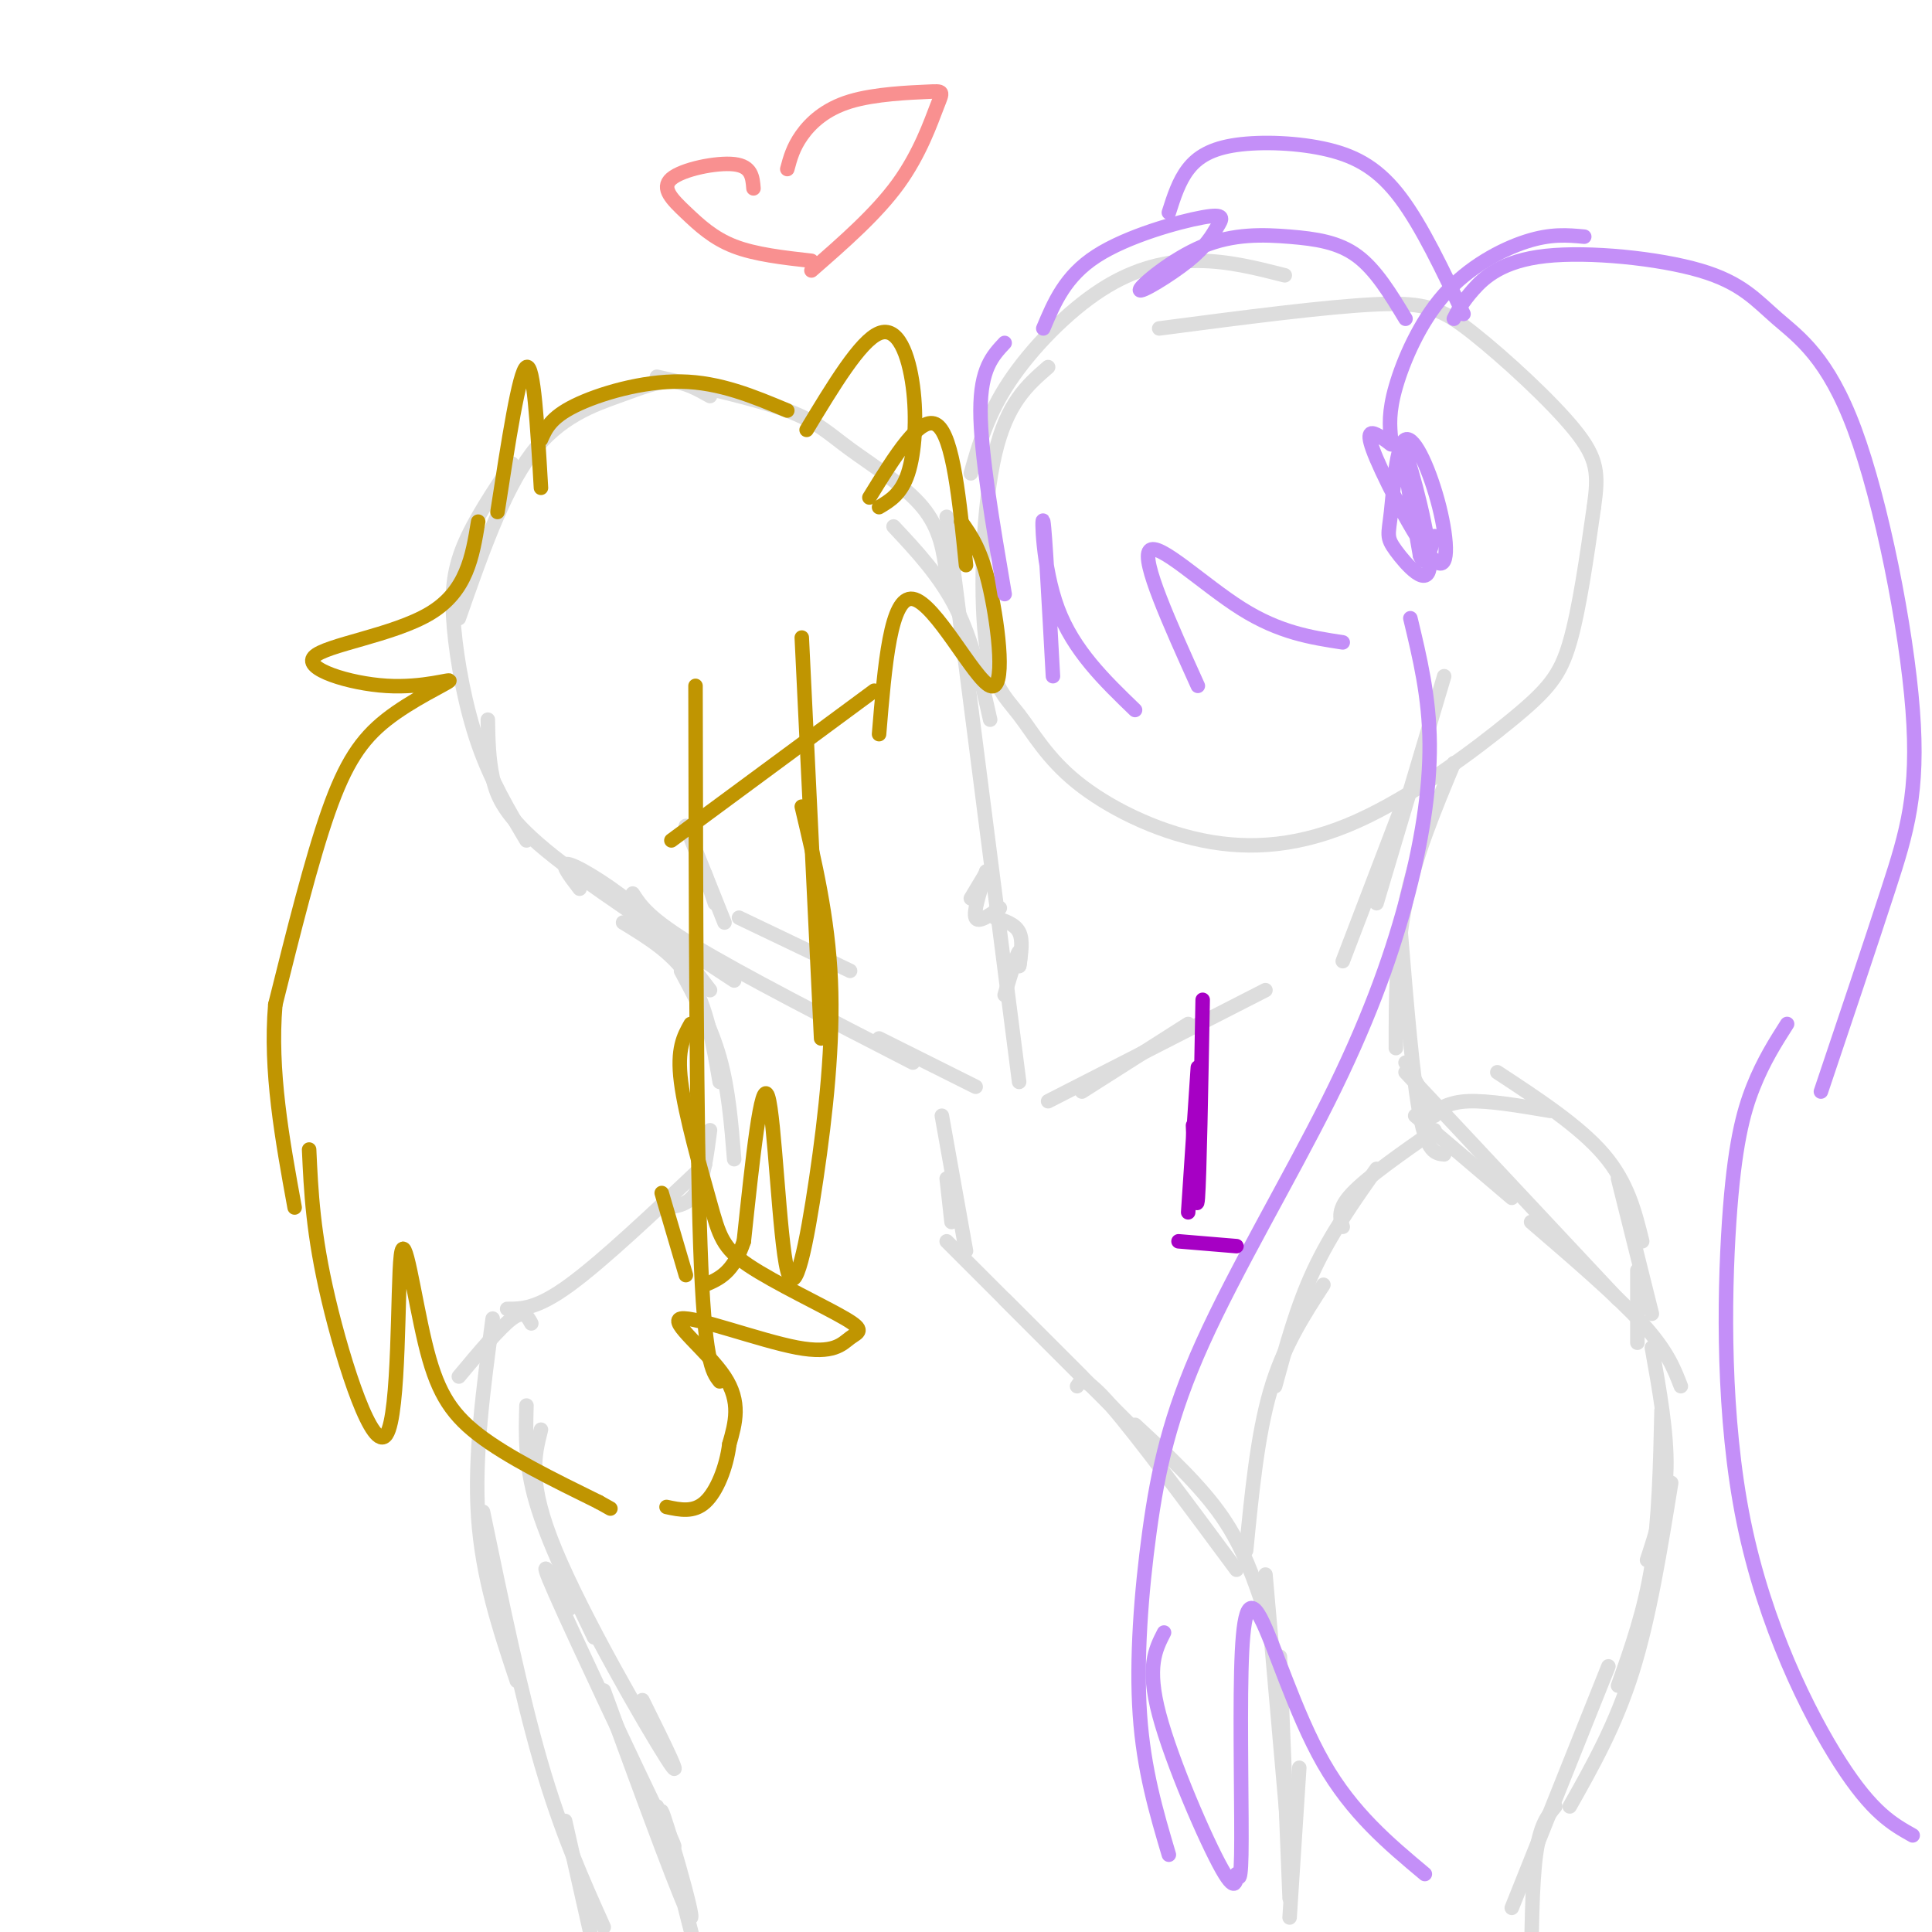 <svg viewBox='0 0 400 400' version='1.1' xmlns='http://www.w3.org/2000/svg' xmlns:xlink='http://www.w3.org/1999/xlink'><g fill='none' stroke='rgb(221,221,221)' stroke-width='3' stroke-linecap='round' stroke-linejoin='round'><path d='M266,57c-5.863,-1.494 -11.726,-2.988 -18,-3c-6.274,-0.012 -12.958,1.458 -20,6c-7.042,4.542 -14.440,12.155 -19,19c-4.560,6.845 -6.280,12.923 -8,19'/><path d='M217,76c-4.265,3.702 -8.531,7.403 -11,18c-2.469,10.597 -3.143,28.089 -2,38c1.143,9.911 4.102,12.241 7,16c2.898,3.759 5.733,8.949 12,14c6.267,5.051 15.964,9.964 26,12c10.036,2.036 20.412,1.195 32,-4c11.588,-5.195 24.389,-14.745 32,-21c7.611,-6.255 10.032,-9.216 12,-16c1.968,-6.784 3.484,-17.392 5,-28'/><path d='M330,105c0.965,-6.855 0.877,-9.992 -4,-16c-4.877,-6.008 -14.544,-14.887 -21,-20c-6.456,-5.113 -9.702,-6.461 -20,-6c-10.298,0.461 -27.649,2.730 -45,5'/><path d='M196,107c0.000,0.000 15.000,117.000 15,117'/><path d='M205,149c-1.833,-8.167 -3.667,-16.333 -7,-23c-3.333,-6.667 -8.167,-11.833 -13,-17'/><path d='M196,119c-0.643,-4.756 -1.286,-9.512 -5,-14c-3.714,-4.488 -10.500,-8.708 -15,-12c-4.500,-3.292 -6.714,-5.655 -13,-8c-6.286,-2.345 -16.643,-4.673 -27,-7'/><path d='M147,82c-2.583,-1.452 -5.167,-2.905 -8,-3c-2.833,-0.095 -5.917,1.167 -11,3c-5.083,1.833 -12.167,4.238 -18,12c-5.833,7.762 -10.417,20.881 -15,34'/><path d='M106,96c-3.911,5.857 -7.821,11.714 -10,17c-2.179,5.286 -2.625,10.000 -2,17c0.625,7.000 2.321,16.286 5,24c2.679,7.714 6.339,13.857 10,20'/><path d='M101,149c0.067,4.000 0.133,8.000 1,12c0.867,4.000 2.533,8.000 11,15c8.467,7.000 23.733,17.000 39,27'/><path d='M131,185c1.667,2.583 3.333,5.167 13,11c9.667,5.833 27.333,14.917 45,24'/><path d='M182,215c0.000,0.000 20.000,10.000 20,10'/><path d='M224,226c0.000,0.000 22.000,-14.000 22,-14'/><path d='M217,228c0.000,0.000 45.000,-23.000 45,-23'/><path d='M278,199c0.000,0.000 13.000,-34.000 13,-34'/><path d='M285,187c0.000,0.000 14.000,-47.000 14,-47'/><path d='M142,171c0.000,0.000 8.000,20.000 8,20'/><path d='M146,181c0.000,0.000 2.000,6.000 2,6'/><path d='M153,190c0.000,0.000 23.000,11.000 23,11'/><path d='M120,184c-2.200,-2.867 -4.400,-5.733 -2,-5c2.400,0.733 9.400,5.067 15,10c5.600,4.933 9.800,10.467 14,16'/><path d='M129,191c5.333,3.250 10.667,6.500 14,12c3.333,5.500 4.667,13.250 6,21'/><path d='M141,201c3.083,5.750 6.167,11.500 8,18c1.833,6.500 2.417,13.750 3,21'/><path d='M147,234c-0.667,5.167 -1.333,10.333 -3,13c-1.667,2.667 -4.333,2.833 -7,3'/><path d='M146,241c-10.583,10.000 -21.167,20.000 -28,25c-6.833,5.000 -9.917,5.000 -13,5'/><path d='M196,244c0.000,0.000 1.000,9.000 1,9'/><path d='M195,231c0.000,0.000 5.000,28.000 5,28'/><path d='M196,257c0.000,0.000 28.000,28.000 28,28'/><path d='M208,269c0.000,0.000 32.000,32.000 32,32'/><path d='M301,158c-4.000,9.583 -8.000,19.167 -10,29c-2.000,9.833 -2.000,19.917 -2,30'/><path d='M290,193c1.250,15.167 2.500,30.333 4,38c1.500,7.667 3.250,7.833 5,8'/><path d='M291,220c0.000,0.000 6.000,11.000 6,11'/><path d='M293,231c0.000,0.000 20.000,17.000 20,17'/><path d='M291,222c0.000,0.000 44.000,47.000 44,47'/><path d='M317,253c8.917,7.667 17.833,15.333 23,21c5.167,5.667 6.583,9.333 8,13'/><path d='M342,279c1.583,8.833 3.167,17.667 3,25c-0.167,7.333 -2.083,13.167 -4,19'/><path d='M344,292c-0.250,11.250 -0.500,22.500 -2,32c-1.500,9.500 -4.250,17.250 -7,25'/><path d='M346,307c-2.250,13.917 -4.500,27.833 -8,39c-3.500,11.167 -8.250,19.583 -13,28'/><path d='M333,345c0.000,0.000 -20.000,50.000 -20,50'/><path d='M322,374c-1.583,1.917 -3.167,3.833 -4,10c-0.833,6.167 -0.917,16.583 -1,27'/><path d='M223,287c0.750,-1.167 1.500,-2.333 7,4c5.500,6.333 15.750,20.167 26,34'/><path d='M235,295c6.750,6.250 13.500,12.500 18,19c4.500,6.500 6.750,13.250 9,20'/><path d='M262,326c0.000,0.000 5.000,57.000 5,57'/><path d='M265,343c0.000,0.000 2.000,50.000 2,50'/><path d='M269,366c0.000,0.000 -2.000,31.000 -2,31'/><path d='M258,321c1.167,-11.917 2.333,-23.833 5,-33c2.667,-9.167 6.833,-15.583 11,-22'/><path d='M264,287c2.250,-8.250 4.500,-16.500 8,-24c3.500,-7.500 8.250,-14.250 13,-21'/><path d='M278,254c-0.583,-1.833 -1.167,-3.667 2,-7c3.167,-3.333 10.083,-8.167 17,-13'/><path d='M296,231c1.917,-1.417 3.833,-2.833 8,-3c4.167,-0.167 10.583,0.917 17,2'/><path d='M310,222c8.500,5.583 17.000,11.167 22,17c5.000,5.833 6.500,11.917 8,18'/><path d='M335,244c0.000,0.000 7.000,28.000 7,28'/><path d='M339,263c0.000,0.000 0.000,15.000 0,15'/><path d='M110,274c-0.750,-1.417 -1.500,-2.833 -4,-1c-2.500,1.833 -6.750,6.917 -11,12'/><path d='M109,291c-0.167,6.000 -0.333,12.000 2,20c2.333,8.000 7.167,18.000 12,28'/><path d='M112,296c-1.400,5.511 -2.800,11.022 3,25c5.800,13.978 18.800,36.422 23,43c4.200,6.578 -0.400,-2.711 -5,-12'/><path d='M118,333c-3.733,-6.556 -7.467,-13.111 -3,-3c4.467,10.111 17.133,36.889 22,47c4.867,10.111 1.933,3.556 -1,-3'/><path d='M125,350c8.489,23.178 16.978,46.356 18,47c1.022,0.644 -5.422,-21.244 -6,-22c-0.578,-0.756 4.711,19.622 10,40'/><path d='M102,273c-1.917,14.250 -3.833,28.500 -3,41c0.833,12.500 4.417,23.250 8,34'/><path d='M100,313c3.917,18.833 7.833,37.667 12,52c4.167,14.333 8.583,24.167 13,34'/><path d='M117,377c0.000,0.000 7.000,31.000 7,31'/><path d='M206,190c2.083,0.667 4.167,1.333 5,3c0.833,1.667 0.417,4.333 0,7'/><path d='M211,200c0.133,0.022 0.467,-3.422 0,-3c-0.467,0.422 -1.733,4.711 -3,9'/><path d='M207,188c-2.250,1.583 -4.500,3.167 -5,2c-0.500,-1.167 0.750,-5.083 2,-9'/><path d='M204,181c0.333,-1.333 0.167,-0.167 0,1'/><path d='M201,186c0.000,0.000 3.000,-5.000 3,-5'/></g>
<g fill='none' stroke='rgb(192,149,1)' stroke-width='3' stroke-linecap='round' stroke-linejoin='round'><path d='M199,108c2.101,2.952 4.202,5.905 6,14c1.798,8.095 3.292,21.333 0,20c-3.292,-1.333 -11.369,-17.238 -16,-18c-4.631,-0.762 -5.815,13.619 -7,28'/><path d='M181,143c0.000,0.000 -42.000,31.000 -42,31'/><path d='M166,132c0.000,0.000 4.000,83.000 4,83'/><path d='M166,167c2.718,11.483 5.435,22.967 6,36c0.565,13.033 -1.024,27.617 -3,41c-1.976,13.383 -4.340,25.565 -6,19c-1.660,-6.565 -2.617,-31.876 -4,-36c-1.383,-4.124 -3.191,12.938 -5,30'/><path d='M154,257c-2.167,6.500 -5.083,7.750 -8,9'/><path d='M142,264c0.000,0.000 -5.000,-17.000 -5,-17'/><path d='M144,142c0.083,46.000 0.167,92.000 1,116c0.833,24.000 2.417,26.000 4,28'/><path d='M99,108c-1.182,7.212 -2.363,14.425 -10,19c-7.637,4.575 -21.728,6.513 -24,9c-2.272,2.487 7.275,5.523 15,6c7.725,0.477 13.627,-1.604 13,-1c-0.627,0.604 -7.784,3.893 -13,8c-5.216,4.107 -8.490,9.030 -12,19c-3.510,9.970 -7.255,24.985 -11,40'/><path d='M57,208c-1.167,13.667 1.417,27.833 4,42'/><path d='M64,238c0.395,8.697 0.790,17.394 4,31c3.210,13.606 9.236,32.121 12,28c2.764,-4.121 2.267,-30.878 3,-37c0.733,-6.122 2.697,8.390 5,18c2.303,9.610 4.944,14.317 11,19c6.056,4.683 15.528,9.341 25,14'/><path d='M124,311c4.167,2.333 2.083,1.167 0,0'/><path d='M143,212c-1.440,2.552 -2.880,5.104 -2,12c0.880,6.896 4.081,18.137 6,25c1.919,6.863 2.556,9.348 8,13c5.444,3.652 15.696,8.470 20,11c4.304,2.530 2.662,2.772 1,4c-1.662,1.228 -3.342,3.443 -11,2c-7.658,-1.443 -21.292,-6.542 -24,-6c-2.708,0.542 5.512,6.726 9,12c3.488,5.274 2.244,9.637 1,14'/><path d='M151,299c-0.600,4.800 -2.600,9.800 -5,12c-2.400,2.200 -5.200,1.600 -8,1'/><path d='M103,106c2.250,-14.583 4.500,-29.167 6,-30c1.500,-0.833 2.250,12.083 3,25'/><path d='M112,91c1.000,-2.267 2.000,-4.533 7,-7c5.000,-2.467 14.000,-5.133 22,-5c8.000,0.133 15.000,3.067 22,6'/><path d='M167,89c5.554,-9.202 11.107,-18.405 15,-20c3.893,-1.595 6.125,4.417 7,11c0.875,6.583 0.393,13.738 -1,18c-1.393,4.262 -3.696,5.631 -6,7'/><path d='M180,103c5.333,-8.667 10.667,-17.333 14,-15c3.333,2.333 4.667,15.667 6,29'/></g>
<g fill='none' stroke='rgb(196,143,248)' stroke-width='3' stroke-linecap='round' stroke-linejoin='round'><path d='M208,71c-2.500,2.667 -5.000,5.333 -5,14c0.000,8.667 2.500,23.333 5,38'/><path d='M218,140c-0.822,-15.044 -1.644,-30.089 -2,-32c-0.356,-1.911 -0.244,9.311 3,18c3.244,8.689 9.622,14.844 16,21'/><path d='M248,142c-5.867,-13.000 -11.733,-26.000 -10,-28c1.733,-2.000 11.067,7.000 19,12c7.933,5.000 14.467,6.000 21,7'/><path d='M288,92c-0.926,-0.723 -1.851,-1.447 -3,-2c-1.149,-0.553 -2.521,-0.937 0,5c2.521,5.937 8.933,18.194 12,21c3.067,2.806 2.787,-3.841 1,-11c-1.787,-7.159 -5.081,-14.832 -7,-14c-1.919,0.832 -2.462,10.168 -3,15c-0.538,4.832 -1.072,5.161 1,8c2.072,2.839 6.750,8.187 7,3c0.250,-5.187 -3.929,-20.911 -5,-23c-1.071,-2.089 0.964,9.455 3,21'/><path d='M294,115c1.000,2.833 2.000,-0.583 3,-4'/><path d='M288,91c-0.274,-2.821 -0.548,-5.643 1,-11c1.548,-5.357 4.917,-13.250 10,-19c5.083,-5.750 11.881,-9.357 17,-11c5.119,-1.643 8.560,-1.321 12,-1'/><path d='M301,66c0.860,-1.713 1.721,-3.426 4,-6c2.279,-2.574 5.978,-6.011 15,-7c9.022,-0.989 23.369,0.468 32,3c8.631,2.532 11.548,6.137 16,10c4.452,3.863 10.441,7.984 16,23c5.559,15.016 10.689,40.927 12,58c1.311,17.073 -1.197,25.306 -5,37c-3.803,11.694 -8.902,26.847 -14,42'/><path d='M292,128c1.961,8.156 3.921,16.311 4,26c0.079,9.689 -1.724,20.910 -5,33c-3.276,12.090 -8.024,25.049 -16,41c-7.976,15.951 -19.179,34.894 -26,50c-6.821,15.106 -9.259,26.375 -11,39c-1.741,12.625 -2.783,26.607 -2,38c0.783,11.393 3.392,20.196 6,29'/><path d='M241,338c-1.813,3.551 -3.626,7.103 -1,17c2.626,9.897 9.691,26.140 13,32c3.309,5.860 2.863,1.339 3,1c0.137,-0.339 0.857,3.506 1,-4c0.143,-7.506 -0.292,-26.362 0,-38c0.292,-11.638 1.309,-16.056 4,-11c2.691,5.056 7.054,19.588 13,30c5.946,10.412 13.473,16.706 21,23'/><path d='M370,212c-2.437,3.828 -4.874,7.656 -7,13c-2.126,5.344 -3.941,12.206 -5,28c-1.059,15.794 -1.362,40.522 3,62c4.362,21.478 13.389,39.708 20,50c6.611,10.292 10.805,12.646 15,15'/><path d='M216,68c2.270,-5.412 4.541,-10.824 11,-15c6.459,-4.176 17.107,-7.116 22,-8c4.893,-0.884 4.031,0.287 3,2c-1.031,1.713 -2.233,3.967 -6,7c-3.767,3.033 -10.101,6.846 -10,6c0.101,-0.846 6.635,-6.350 13,-9c6.365,-2.650 12.560,-2.444 18,-2c5.440,0.444 10.126,1.127 14,4c3.874,2.873 6.937,7.937 10,13'/><path d='M242,44c1.035,-3.249 2.070,-6.498 4,-9c1.930,-2.502 4.754,-4.258 10,-5c5.246,-0.742 12.912,-0.469 19,1c6.088,1.469 10.596,4.134 15,10c4.404,5.866 8.702,14.933 13,24'/></g>
<g fill='none' stroke='rgb(249,144,144)' stroke-width='3' stroke-linecap='round' stroke-linejoin='round'><path d='M156,39c-0.182,-2.292 -0.364,-4.584 -4,-5c-3.636,-0.416 -10.727,1.043 -13,3c-2.273,1.957 0.273,4.411 3,7c2.727,2.589 5.636,5.311 10,7c4.364,1.689 10.182,2.344 16,3'/><path d='M163,35c0.595,-2.224 1.191,-4.449 3,-7c1.809,-2.551 4.833,-5.429 10,-7c5.167,-1.571 12.478,-1.833 16,-2c3.522,-0.167 3.256,-0.237 2,3c-1.256,3.237 -3.502,9.782 -8,16c-4.498,6.218 -11.249,12.109 -18,18'/></g>
<g fill='none' stroke='rgb(166,0,196)' stroke-width='3' stroke-linecap='round' stroke-linejoin='round'><path d='M249,207c-0.333,18.333 -0.667,36.667 -1,41c-0.333,4.333 -0.667,-5.333 -1,-15'/><path d='M248,221c0.000,0.000 -2.000,30.000 -2,30'/><path d='M244,257c0.000,0.000 12.000,1.000 12,1'/></g>
</svg>